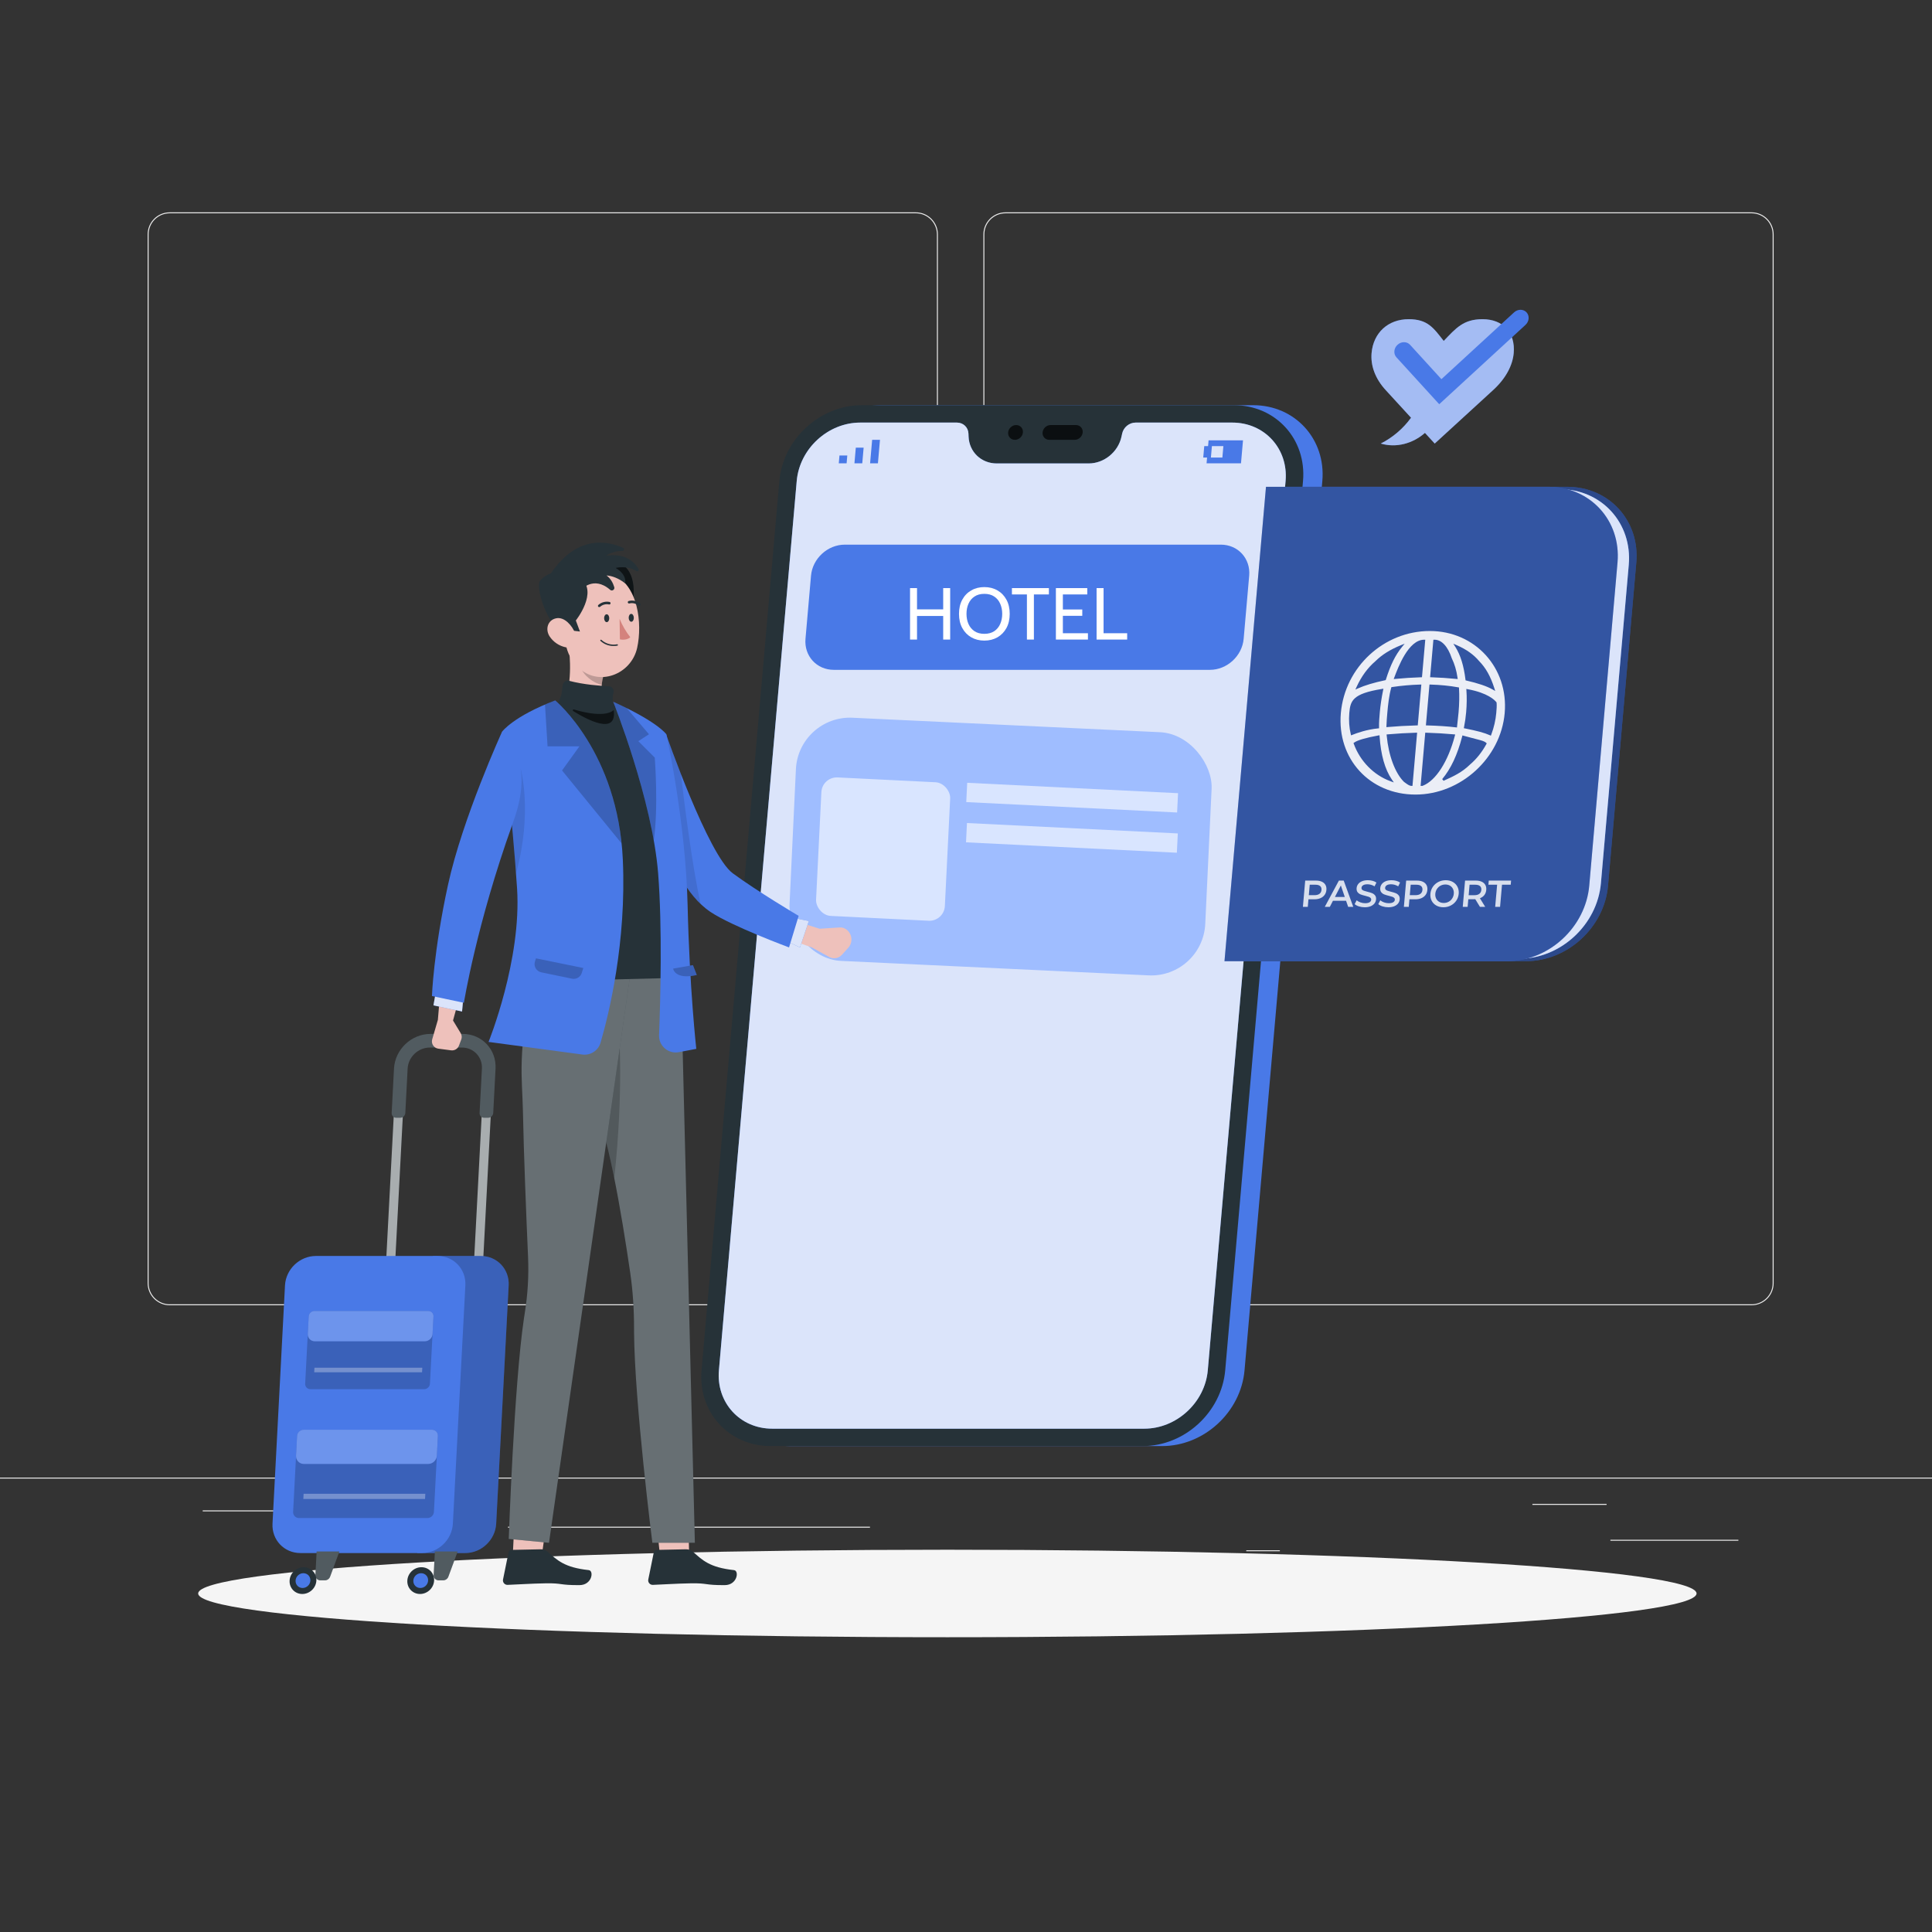 <svg width="243" height="243" viewBox="0 0 243 243" fill="none" xmlns="http://www.w3.org/2000/svg">
<rect x="0" y="0" width="243" height="243" fill="#333333" stroke="none"/>
<g clip-path="url(#clip0_1936_22549)">
<path d="M218.648 193.668H202.551V193.79H218.648V193.668Z" fill="#EBEBEB"/>
<path d="M160.975 194.987H156.75V195.109H160.975V194.987Z" fill="#EBEBEB"/>
<path d="M202.07 189.155H192.742V189.277H202.07V189.155Z" fill="#EBEBEB"/>
<path d="M46.488 189.972H25.496V190.093H46.488V189.972Z" fill="#EBEBEB"/>
<path d="M53.894 189.972H50.816V190.093H53.894V189.972Z" fill="#EBEBEB"/>
<path d="M109.421 192.024H63.895V192.146H109.421V192.024Z" fill="#EBEBEB"/>
<path d="M115.191 164.171H21.344C19.815 164.171 18.57 162.926 18.57 161.397V29.481C18.57 27.951 19.815 26.707 21.344 26.707H115.191C116.719 26.707 117.964 27.951 117.964 29.481V161.397C117.964 162.926 116.719 164.171 115.191 164.171ZM21.344 26.829C19.881 26.829 18.692 28.018 18.692 29.481V161.397C18.692 162.86 19.881 164.05 21.344 164.05H115.191C116.653 164.05 117.843 162.86 117.843 161.397V29.481C117.843 28.018 116.653 26.828 115.191 26.828L21.344 26.829Z" fill="#EBEBEB"/>
<path d="M220.307 164.171H126.461C124.932 164.171 123.688 162.926 123.688 161.397V29.481C123.688 27.951 124.932 26.707 126.461 26.707H220.307C221.837 26.707 223.081 27.951 223.081 29.481V161.397C223.081 162.926 221.837 164.171 220.307 164.171ZM126.461 26.829C124.999 26.829 123.809 28.018 123.809 29.481V161.397C123.809 162.86 124.999 164.05 126.461 164.05H220.307C221.77 164.05 222.959 162.86 222.959 161.397V29.481C222.959 28.018 221.77 26.828 220.307 26.828L126.461 26.829Z" fill="#EBEBEB"/>
<path d="M243 185.846H0V185.967H243V185.846Z" fill="#EBEBEB"/>
<path d="M119.156 205.925C171.198 205.925 213.386 203.461 213.386 200.422C213.386 197.383 171.198 194.919 119.156 194.919C67.114 194.919 24.926 197.383 24.926 200.422C24.926 203.461 67.114 205.925 119.156 205.925Z" fill="#F5F5F5"/>
<path d="M186.469 40.147C184.058 40.147 183.137 41.264 181.584 42.881C180.314 41.264 179.589 40.147 177.178 40.147C174.59 40.147 172.736 41.852 172.512 44.41C172.38 45.91 172.91 47.586 174.334 49.114L177.476 52.54C176.469 53.93 175.15 55.04 173.668 55.788C175.605 56.366 177.709 55.789 179.225 54.449L180.455 55.789L187.743 49.115C189.435 47.586 190.258 45.91 190.389 44.41C190.613 41.852 189.057 40.147 186.469 40.147Z" fill="#4979E7"/>
<path opacity="0.5" d="M186.469 40.147C184.058 40.147 183.137 41.264 181.584 42.881C180.314 41.264 179.589 40.147 177.178 40.147C174.59 40.147 172.736 41.852 172.512 44.41C172.38 45.91 172.91 47.586 174.334 49.114L177.476 52.54C176.469 53.93 175.15 55.04 173.668 55.788C175.605 56.366 177.709 55.789 179.225 54.449L180.455 55.789L187.743 49.115C189.435 47.586 190.258 45.91 190.389 44.41C190.613 41.852 189.057 40.147 186.469 40.147Z" fill="white"/>
<path d="M181.021 50.841L175.637 44.941C175.24 44.506 175.301 43.8 175.775 43.365C176.248 42.931 176.953 42.931 177.35 43.365L181.296 47.69L190.432 39.29C190.905 38.855 191.61 38.855 192.007 39.29C192.404 39.725 192.342 40.43 191.869 40.865L181.021 50.841Z" fill="#4979E7"/>
<path d="M146.166 181.882H99.368C94.103 181.882 90.209 177.614 90.67 172.35L100.456 60.496C100.917 55.232 105.557 50.964 110.822 50.964H157.62C162.885 50.964 166.779 55.232 166.319 60.496L156.533 172.35C156.072 177.614 151.431 181.882 146.166 181.882Z" fill="#4979E7"/>
<path d="M143.736 181.882H96.939C91.674 181.882 87.779 177.614 88.24 172.35L98.026 60.496C98.487 55.232 103.128 50.964 108.393 50.964H155.191C160.455 50.964 164.35 55.232 163.889 60.496L154.103 172.35C153.642 177.614 149.001 181.882 143.736 181.882Z" fill="#263238"/>
<path d="M154.995 53.151H142.831C142.035 53.151 141.31 53.743 141.14 54.533L141.058 54.914C140.643 56.844 138.874 58.29 136.928 58.29H125.364C123.419 58.29 121.903 56.844 121.825 54.914L121.809 54.533C121.778 53.743 121.157 53.151 120.36 53.151H108.197C104.14 53.151 100.564 56.44 100.209 60.496L90.423 172.349C90.068 176.406 93.069 179.694 97.126 179.694H143.924C147.98 179.694 151.557 176.406 151.912 172.349L161.697 60.496C162.053 56.44 159.052 53.151 154.995 53.151Z" fill="#4979E7"/>
<path opacity="0.8" d="M154.995 53.151H142.831C142.035 53.151 141.31 53.743 141.14 54.533L141.058 54.914C140.643 56.844 138.874 58.29 136.928 58.29H125.364C123.419 58.29 121.903 56.844 121.825 54.914L121.809 54.533C121.778 53.743 121.157 53.151 120.36 53.151H108.197C104.14 53.151 100.564 56.44 100.209 60.496L90.423 172.349C90.068 176.406 93.069 179.694 97.126 179.694H143.924C147.98 179.694 151.557 176.406 151.912 172.349L161.697 60.496C162.053 56.44 159.052 53.151 154.995 53.151Z" fill="white"/>
<rect x="100.426" y="89.954" width="52.344" height="30.618" rx="6.804" transform="rotate(2.695 100.426 89.954)" fill="#9FBDFF"/>
<g opacity="0.7">
<path d="M128.659 54.391C128.615 54.904 128.162 55.32 127.649 55.32C127.135 55.32 126.756 54.904 126.8 54.391C126.845 53.877 127.298 53.461 127.811 53.461C128.325 53.461 128.704 53.877 128.659 54.391Z" fill="black"/>
<path d="M135.33 53.461C134.963 53.461 132.51 53.461 132.143 53.461C131.63 53.461 131.178 53.877 131.132 54.391C131.088 54.904 131.467 55.32 131.981 55.32C132.299 55.32 134.848 55.32 135.167 55.32C135.68 55.32 136.133 54.904 136.178 54.391C136.223 53.877 135.843 53.461 135.33 53.461Z" fill="black"/>
</g>
<path d="M105.5 58.272H106.484L106.57 57.289H105.586L105.5 58.272Z" fill="#4979E7"/>
<path d="M107.555 57.289L107.469 58.272H108.453L108.539 57.289L108.625 56.304H107.641L107.555 57.289Z" fill="#4979E7"/>
<path d="M109.696 55.32L109.61 56.304L109.524 57.289L109.438 58.272H110.422L110.508 57.289L110.594 56.304L110.68 55.32H109.696Z" fill="#4979E7"/>
<path d="M152.011 55.386L151.947 56.107H151.466L151.34 57.551H151.821L151.758 58.273H156.088L156.341 55.386H152.011ZM153.746 57.55H152.303L152.429 56.107H153.872L153.746 57.55Z" fill="#4979E7"/>
<path d="M152.177 84.251H104.876C102.719 84.251 101.123 82.502 101.312 80.345L102.006 72.41C102.195 70.253 104.096 68.504 106.254 68.504H153.554C155.711 68.504 157.307 70.253 157.118 72.41L156.424 80.345C156.236 82.502 154.334 84.251 152.177 84.251Z" fill="#4979E7"/>
<path d="M60.295 167.631H59.151L60.893 134.409C60.978 132.789 59.729 131.471 58.109 131.471H54.07C52.45 131.471 51.064 132.789 50.979 134.409L49.238 167.631H48.094L49.835 134.409C49.953 132.158 51.879 130.328 54.129 130.328H58.169C60.419 130.328 62.154 132.158 62.036 134.409L60.295 167.631Z" fill="#263238"/>
<g opacity="0.6">
<path d="M60.295 167.631H59.151L60.893 134.409C60.978 132.789 59.729 131.471 58.109 131.471H54.07C52.45 131.471 51.064 132.789 50.979 134.409L49.238 167.631H48.094L49.835 134.409C49.953 132.158 51.879 130.328 54.129 130.328H58.169C60.419 130.328 62.154 132.158 62.036 134.409L60.295 167.631Z" fill="white"/>
</g>
<path d="M50.979 139.986L51.271 134.408C51.348 132.944 52.597 131.757 54.061 131.757H58.1C59.565 131.757 60.689 132.944 60.613 134.408L60.32 139.986C60.303 140.315 60.556 140.582 60.886 140.582H61.408C61.737 140.582 62.019 140.315 62.036 139.986L62.328 134.408C62.455 131.996 60.602 130.041 58.19 130.041H54.15C51.738 130.041 49.681 131.996 49.555 134.408L49.263 139.986C49.245 140.315 49.498 140.582 49.828 140.582H50.35C50.681 140.583 50.962 140.316 50.979 139.986Z" fill="#263238"/>
<path opacity="0.2" d="M50.979 139.986L51.271 134.408C51.348 132.944 52.597 131.757 54.061 131.757H58.1C59.565 131.757 60.689 132.944 60.613 134.408L60.32 139.986C60.303 140.315 60.556 140.582 60.886 140.582H61.408C61.737 140.582 62.019 140.315 62.036 139.986L62.328 134.408C62.455 131.996 60.602 130.041 58.19 130.041H54.15C51.738 130.041 49.681 131.996 49.555 134.408L49.263 139.986C49.245 140.315 49.498 140.582 49.828 140.582H50.35C50.681 140.583 50.962 140.316 50.979 139.986Z" fill="white"/>
<path d="M60.47 157.971H54.45L52.492 195.338H58.512C60.557 195.338 62.302 193.681 62.409 191.636L63.979 161.674C64.086 159.629 62.516 157.971 60.47 157.971Z" fill="#4979E7"/>
<path opacity="0.2" d="M60.47 157.971H54.45L52.492 195.338H58.512C60.557 195.338 62.302 193.681 62.409 191.636L63.979 161.674C64.086 159.629 62.516 157.971 60.47 157.971Z" fill="black"/>
<path d="M53.065 195.338H37.783C35.738 195.338 34.167 193.681 34.275 191.636L35.845 161.674C35.952 159.629 37.697 157.971 39.742 157.971H55.023C57.069 157.971 58.639 159.629 58.532 161.674L56.962 191.636C56.855 193.681 55.11 195.338 53.065 195.338Z" fill="#4979E7"/>
<path d="M55.741 198.77H55.169C54.804 198.77 54.525 198.475 54.544 198.11L54.699 195.148H57.559L56.395 198.309C56.294 198.584 56.029 198.77 55.741 198.77Z" fill="#263238"/>
<path d="M40.866 198.77H40.294C39.929 198.77 39.65 198.475 39.669 198.11L39.824 195.148H42.684L41.52 198.309C41.419 198.584 41.154 198.77 40.866 198.77Z" fill="#263238"/>
<path opacity="0.2" d="M55.741 198.77H55.169C54.804 198.77 54.525 198.475 54.544 198.11L54.699 195.148H57.559L56.395 198.309C56.294 198.584 56.029 198.77 55.741 198.77Z" fill="white"/>
<path opacity="0.2" d="M40.866 198.77H40.294C39.929 198.77 39.65 198.475 39.669 198.11L39.824 195.148H42.684L41.52 198.309C41.419 198.584 41.154 198.77 40.866 198.77Z" fill="white"/>
<path d="M39.793 198.802C39.744 199.732 38.95 200.486 38.02 200.486C37.09 200.486 36.376 199.732 36.424 198.802C36.473 197.871 37.267 197.118 38.197 197.118C39.127 197.118 39.841 197.871 39.793 198.802Z" fill="#263238"/>
<path d="M39.039 198.802C39.012 199.316 38.573 199.732 38.059 199.732C37.545 199.732 37.15 199.315 37.177 198.802C37.204 198.287 37.643 197.871 38.157 197.871C38.671 197.871 39.066 198.287 39.039 198.802Z" fill="#4979E7"/>
<path d="M54.601 198.802C54.553 199.732 53.759 200.486 52.829 200.486C51.899 200.486 51.184 199.732 51.233 198.802C51.281 197.871 52.075 197.118 53.005 197.118C53.935 197.118 54.65 197.871 54.601 198.802Z" fill="#263238"/>
<path d="M53.847 198.802C53.82 199.316 53.382 199.732 52.868 199.732C52.354 199.732 51.959 199.315 51.986 198.802C52.012 198.287 52.451 197.871 52.965 197.871C53.48 197.871 53.875 198.287 53.847 198.802Z" fill="#4979E7"/>
<path d="M39.039 174.728H53.349C53.73 174.728 54.056 174.418 54.076 174.037L54.52 165.578C54.539 165.197 54.246 164.887 53.864 164.887H39.554C39.173 164.887 38.847 165.197 38.827 165.578L38.384 174.037C38.364 174.419 38.657 174.728 39.039 174.728Z" fill="#4979E7"/>
<path opacity="0.2" d="M39.039 174.728H53.349C53.73 174.728 54.056 174.418 54.076 174.037L54.52 165.578C54.539 165.197 54.246 164.887 53.864 164.887H39.554C39.173 164.887 38.847 165.197 38.827 165.578L38.384 174.037C38.364 174.419 38.657 174.728 39.039 174.728Z" fill="black"/>
<path d="M39.555 164.887H53.865C54.247 164.887 54.54 165.196 54.52 165.578L54.405 167.775C54.378 168.285 53.943 168.699 53.432 168.699H39.588C39.078 168.699 38.685 168.285 38.712 167.775L38.827 165.578C38.847 165.196 39.173 164.887 39.555 164.887Z" fill="#4979E7"/>
<path opacity="0.2" d="M39.555 164.887H53.865C54.247 164.887 54.54 165.196 54.52 165.578L54.405 167.775C54.378 168.285 53.943 168.699 53.432 168.699H39.588C39.078 168.699 38.685 168.285 38.712 167.775L38.827 165.578C38.847 165.196 39.173 164.887 39.555 164.887Z" fill="white"/>
<path opacity="0.3" d="M39.52 172.6H53.084L53.114 172.024H39.55L39.52 172.6Z" fill="white"/>
<path d="M37.607 190.935H53.757C54.188 190.935 54.556 190.586 54.578 190.155L55.078 180.609C55.101 180.177 54.77 179.828 54.339 179.828H38.189C37.758 179.828 37.391 180.178 37.368 180.609L36.868 190.155C36.846 190.586 37.176 190.935 37.607 190.935Z" fill="#4979E7"/>
<path opacity="0.2" d="M37.607 190.935H53.757C54.188 190.935 54.556 190.586 54.578 190.155L55.078 180.609C55.101 180.177 54.77 179.828 54.339 179.828H38.189C37.758 179.828 37.391 180.178 37.368 180.609L36.868 190.155C36.846 190.586 37.176 190.935 37.607 190.935Z" fill="black"/>
<path d="M38.187 179.828H54.337C54.768 179.828 55.099 180.178 55.076 180.608L54.947 183.087C54.916 183.663 54.425 184.13 53.849 184.13H38.224C37.648 184.13 37.206 183.663 37.236 183.087L37.366 180.608C37.388 180.178 37.756 179.828 38.187 179.828Z" fill="#4979E7"/>
<path opacity="0.2" d="M38.187 179.828H54.337C54.768 179.828 55.099 180.178 55.076 180.608L54.947 183.087C54.916 183.663 54.425 184.13 53.849 184.13H38.224C37.648 184.13 37.206 183.663 37.236 183.087L37.366 180.608C37.388 180.178 37.756 179.828 38.187 179.828Z" fill="white"/>
<path opacity="0.3" d="M38.152 188.533H53.461L53.495 187.883H38.186L38.152 188.533Z" fill="white"/>
<path d="M86.591 191.576L86.673 195.464H82.987L82.582 191.576H86.591Z" fill="#EEC1BB"/>
<path d="M86.217 194.865L82.566 194.942C82.407 194.945 82.271 195.057 82.239 195.213L81.54 198.659C81.475 198.964 81.67 199.263 81.975 199.327C82.015 199.336 82.055 199.34 82.095 199.34C83.615 199.286 84.965 199.177 86.858 199.145C89.093 199.105 88.53 199.383 91.157 199.372C92.74 199.364 92.997 197.56 92.325 197.484C89.246 197.153 88.344 196.232 87.139 195.154C86.878 194.948 86.549 194.845 86.217 194.865Z" fill="#263238"/>
<path d="M85.576 120.539L87.398 194.046H82.052C82.052 194.046 79.827 176.515 79.75 167.631C79.749 167.447 79.748 167.268 79.748 167.092C79.752 164.752 79.606 162.416 79.269 160.101C79.262 160.053 79.255 160.005 79.248 159.958C78.262 153.215 76.265 140.995 74.519 139.25C72.089 136.82 68.809 133.081 70.996 121.829L85.576 120.539Z" fill="#263238"/>
<path opacity="0.3" d="M85.576 120.539L87.398 194.046H82.052C82.052 194.046 79.827 176.515 79.75 167.631C79.749 167.447 79.748 167.268 79.748 167.092C79.752 164.752 79.606 162.416 79.269 160.101C79.262 160.053 79.255 160.005 79.248 159.958C78.262 153.215 76.265 140.995 74.519 139.25C72.089 136.82 68.809 133.081 70.996 121.829L85.576 120.539Z" fill="white"/>
<path opacity="0.2" d="M74.18 138.91L75.81 134.227L76.782 129.529H77.835C77.835 129.529 78.479 136.95 77.259 148.202C76.394 143.884 75.42 140.155 74.514 139.249C74.405 139.139 74.292 139.026 74.18 138.91Z" fill="black"/>
<path d="M68.673 191.915L68.13 195.766L64.492 195.662L64.715 191.273L68.673 191.915Z" fill="#EEC1BB"/>
<path d="M79.353 121.996L69.051 194.046L63.988 193.56C63.988 193.56 64.658 174.167 65.899 165.824C65.929 165.618 65.96 165.418 65.992 165.225C66.376 162.87 66.522 160.487 66.417 158.103C66.416 158.076 66.415 158.048 66.414 158.021C66.199 153.12 65.879 145.285 65.771 139.735C65.685 135.363 65.016 132.871 67.106 122.296L79.353 121.996Z" fill="#263238"/>
<path opacity="0.3" d="M79.353 121.996L69.051 194.046L63.988 193.56C63.988 193.56 64.658 174.167 65.899 165.824C65.929 165.618 65.96 165.418 65.992 165.225C66.376 162.87 66.522 160.487 66.417 158.103C66.416 158.076 66.415 158.048 66.414 158.021C66.199 153.12 65.879 145.285 65.771 139.735C65.685 135.363 65.016 132.871 67.106 122.296L79.353 121.996Z" fill="white"/>
<path d="M67.947 194.865L64.296 194.942C64.138 194.945 64.001 195.057 63.97 195.213L63.27 198.659C63.206 198.964 63.401 199.263 63.706 199.327C63.745 199.336 63.785 199.34 63.825 199.34C65.345 199.286 66.696 199.177 68.589 199.145C70.823 199.105 70.261 199.383 72.888 199.372C74.471 199.364 74.728 197.56 74.055 197.484C70.977 197.153 70.074 196.232 68.869 195.154C68.608 194.948 68.28 194.845 67.947 194.865Z" fill="#263238"/>
<path d="M98.718 115.437L103.088 116.814L105.603 116.653C106.014 116.627 106.414 116.8 106.693 117.125L106.727 117.165C107.221 117.741 107.211 118.631 106.703 119.194L105.904 120.08C105.484 120.546 104.83 120.662 104.292 120.366L102.108 119.163L97.512 117.543L98.718 115.437Z" fill="#EEC1BB"/>
<path d="M99.698 115.437L101.733 115.842L100.616 119.163L98.719 118.272L99.698 115.437Z" fill="#4979E7"/>
<path opacity="0.8" d="M99.698 115.437L101.733 115.842L100.616 119.163L98.719 118.272L99.698 115.437Z" fill="white"/>
<path d="M83.78 92.352C83.78 92.352 89.073 107.56 92.162 109.838C95.251 112.116 100.45 115.194 100.45 115.194L99.244 119.163C99.244 119.163 92.067 116.505 89.374 114.708C86.231 112.61 84.309 108.201 83.78 105.514C83.145 102.295 83.158 94.782 83.78 92.352Z" fill="#4979E7"/>
<path opacity="0.1" d="M85.638 97.337C86.118 101.427 87.062 108.845 88.111 113.681C85.716 111.387 84.234 107.819 83.78 105.514C83.145 102.295 83.158 94.782 83.78 92.352C83.78 92.352 84.534 94.518 85.638 97.337Z" fill="black"/>
<path d="M71.451 80.496C71.762 82.704 71.986 86.517 70.788 88.456C70.501 88.921 70.573 89.523 70.964 89.906C72.31 91.356 74.145 92.256 76.115 92.433C78.642 92.659 78.891 91.31 78.452 90.225C78.334 89.933 78.101 89.704 77.808 89.591C75.459 88.693 75.406 86.588 75.961 84.783L71.451 80.496Z" fill="#EEC1BB"/>
<path opacity="0.2" d="M73.284 82.253L75.961 84.775C75.832 85.219 75.742 85.673 75.69 86.132C74.643 85.923 73.332 84.962 72.979 83.782C72.749 83.061 73.008 82.321 73.284 82.253Z" fill="black"/>
<path d="M77.112 78.267C75.044 76.399 74.333 73.249 74.657 72.646C74.98 72.042 77.922 70.675 78.374 71.043C80.639 72.815 79.333 76.954 79.333 76.954L79.98 78.275L77.112 78.267Z" fill="#263238"/>
<path opacity="0.6" d="M77.112 78.267C75.044 76.399 74.333 73.249 74.657 72.646C74.98 72.042 77.922 70.675 78.374 71.043C80.639 72.815 79.333 76.954 79.333 76.954L79.98 78.275L77.112 78.267Z" fill="black"/>
<path d="M70.714 76.87C70.969 80.229 70.953 82.205 72.677 83.9C75.267 86.456 79.393 84.843 80.139 81.486C80.814 78.442 80.275 73.477 76.966 72.192C74.609 71.263 71.944 72.421 71.015 74.778C70.753 75.442 70.65 76.159 70.714 76.87Z" fill="#EEC1BB"/>
<path d="M70.082 79.11C68.207 77.05 67.493 73.638 67.899 73.095C68.981 71.657 71.442 71.519 73.005 72.71C75.303 74.436 72.426 78.04 72.426 78.04L72.943 79.43L70.082 79.11Z" fill="#263238"/>
<path d="M75.984 77.76C75.989 78.035 76.136 78.255 76.316 78.251C76.495 78.247 76.635 78.025 76.63 77.749C76.626 77.474 76.478 77.258 76.299 77.262C76.119 77.266 75.979 77.489 75.984 77.76Z" fill="#263238"/>
<path d="M79.074 77.712C79.08 77.984 79.227 78.204 79.406 78.2C79.586 78.196 79.726 77.973 79.72 77.702C79.715 77.431 79.569 77.207 79.389 77.211C79.209 77.215 79.07 77.437 79.074 77.712Z" fill="#263238"/>
<path d="M77.93 77.834C78.27 78.664 78.723 79.444 79.276 80.15C78.787 80.609 77.971 80.418 77.971 80.418L77.93 77.834Z" fill="#D4827D"/>
<path d="M75.318 76.346C75.291 76.341 75.266 76.329 75.243 76.312C75.189 76.244 75.197 76.144 75.261 76.085C75.647 75.741 76.174 75.604 76.679 75.714C76.764 75.739 76.814 75.828 76.789 75.914C76.764 75.999 76.675 76.049 76.59 76.024C76.189 75.941 75.773 76.054 75.471 76.329C75.425 76.361 75.368 76.368 75.318 76.346Z" fill="#263238"/>
<path d="M80.445 76.188C80.393 76.206 80.336 76.196 80.293 76.161C79.983 75.9 79.566 75.802 79.172 75.897C79.088 75.925 78.997 75.879 78.969 75.795C78.941 75.711 78.987 75.62 79.071 75.593C79.572 75.459 80.107 75.578 80.506 75.909C80.574 75.962 80.587 76.06 80.534 76.128C80.533 76.13 80.532 76.131 80.531 76.132C80.51 76.16 80.48 76.18 80.445 76.188Z" fill="#263238"/>
<path d="M78.367 68.909C78.57 69.002 78.497 69.297 78.274 69.295C77.05 69.278 76.237 69.893 76.237 69.893C78.623 69.541 79.779 70.663 80.313 71.565C80.425 71.753 80.198 71.95 80.016 71.826C78.9 71.063 77.439 71.432 77.439 71.432C78.924 72.323 78.628 73.36 78.628 73.36C77.754 72.703 76.97 72.426 76.284 72.38C76.819 72.766 77.106 73.343 77.26 73.848C77.353 74.154 76.985 74.398 76.745 74.187C74.626 72.332 73.038 74.227 73.038 74.227L68.848 72.809C72.305 67.073 76.471 68.044 78.367 68.909Z" fill="#263238"/>
<path d="M77.171 81.249C77.332 81.249 77.493 81.235 77.652 81.207C77.698 81.199 77.729 81.156 77.722 81.11C77.722 81.109 77.721 81.108 77.721 81.107C77.713 81.062 77.671 81.031 77.626 81.038C76.915 81.177 76.18 80.972 75.644 80.485C75.612 80.45 75.559 80.447 75.524 80.479C75.489 80.51 75.487 80.564 75.518 80.599C75.964 81.022 76.557 81.255 77.171 81.249Z" fill="#263238"/>
<path d="M69.12 80.03C69.583 80.737 70.307 81.233 71.133 81.41C72.234 81.63 72.704 80.631 72.331 79.634C71.996 78.74 71.019 77.543 69.949 77.767C68.878 77.991 68.56 79.152 69.12 80.03Z" fill="#EEC1BB"/>
<path d="M58.155 124.062L56.981 128.355L57.942 129.942C58.089 130.185 58.117 130.482 58.016 130.747L57.725 131.519C57.573 131.919 57.166 132.163 56.741 132.108L55.128 131.897C54.567 131.823 54.203 131.267 54.361 130.723L55.074 128.274L55.482 123.454L58.155 124.062Z" fill="#EEC1BB"/>
<path d="M58.319 124.994L58.117 127.221L54.52 126.452L54.877 124.427L58.319 124.994Z" fill="#4979E7"/>
<path opacity="0.8" d="M58.319 124.994L58.117 127.221L54.52 126.452L54.877 124.427L58.319 124.994Z" fill="white"/>
<path d="M83.266 92.026C83.266 92.026 78.082 87.49 72.736 87.977C67.39 88.463 63.34 92.026 63.34 92.026C63.34 92.026 66.094 112.924 66.418 123.455C66.418 123.455 72.574 123.293 86.019 122.969C86.019 122.969 86.668 108.55 83.266 92.026Z" fill="#263238"/>
<path d="M77.132 88.949C77.132 88.949 76.984 87.646 77.132 87.248C77.139 87.23 77.146 87.211 77.153 87.19C77.302 86.776 77.01 86.332 76.571 86.313C75.444 86.263 73.405 86.109 71.588 85.633C71.207 85.534 70.827 85.788 70.775 86.178C70.724 86.568 70.666 87.009 70.637 87.232C70.578 87.692 69.926 88.948 69.926 88.948C69.926 88.948 75.429 89.152 77.132 88.949Z" fill="#263238"/>
<path d="M69.833 88.098C69.833 88.098 77.73 94.598 78.338 108.145C78.803 118.518 76.597 127.501 75.537 131.142C75.247 132.14 74.274 132.773 73.244 132.635L61.449 131.049C61.449 131.049 65.621 120.75 65.034 111.73C64.446 102.71 63.15 92.027 63.15 92.027C63.15 92.027 64.547 90.103 69.833 88.098Z" fill="#4979E7"/>
<path opacity="0.2" d="M73.366 121.753L67.412 120.538L67.285 120.936C67.094 121.535 67.463 122.168 68.079 122.296L71.946 123.096C72.479 123.207 73.009 122.895 73.171 122.376L73.366 121.753Z" fill="black"/>
<path d="M77.129 88.266C77.129 88.266 82.05 100.574 82.779 109.868C83.311 116.654 83.066 125.771 82.895 130.199C82.843 131.546 84.056 132.589 85.381 132.338L87.577 131.921C87.577 131.921 86.727 124.327 86.484 113.817C86.241 103.307 83.811 92.352 83.811 92.352C83.811 92.352 82.718 90.781 77.129 88.266Z" fill="#4979E7"/>
<path d="M87.155 121.389L84.664 121.828C84.664 121.828 84.846 123.268 87.641 122.632L87.155 121.389Z" fill="#4979E7"/>
<path opacity="0.2" d="M87.155 121.389L84.664 121.828C84.664 121.828 84.846 123.268 87.641 122.632L87.155 121.389Z" fill="black"/>
<path opacity="0.2" d="M70.692 96.907L72.879 93.869H68.87L68.547 88.619C68.95 88.446 69.372 88.273 69.833 88.098C69.833 88.098 76.922 93.941 78.18 106.082L70.692 96.907Z" fill="black"/>
<path opacity="0.2" d="M78.832 89.071L81.624 92.352L80.288 93.223L82.353 95.288C82.353 95.288 82.841 101.536 82.228 105.707C80.732 97.281 77.129 88.266 77.129 88.266C77.754 88.546 78.314 88.814 78.832 89.071Z" fill="black"/>
<path opacity="0.1" d="M63.957 99.337L65.479 96.66C65.479 96.66 67.038 102.161 64.901 109.847C64.634 106.216 64.278 102.46 63.957 99.337Z" fill="black"/>
<path d="M63.15 92.026C63.15 92.026 58.169 102.921 56.346 111.304C54.523 119.688 54.328 125.277 54.328 125.277L58.349 126.127C58.349 126.127 59.91 116.347 64.446 103.682C65.353 101.149 67.038 96.077 63.15 92.026Z" fill="#4979E7"/>
<path opacity="0.6" d="M77.189 89.297C77.189 89.297 76.338 90.468 72.189 89.235C72.066 89.199 71.986 89.363 72.094 89.43C73.706 90.439 77.652 92.602 77.189 89.297Z" fill="black"/>
<path d="M191.905 120.898H156.375L161.596 61.229H197.126C202.381 61.229 206.269 65.489 205.809 70.746L202.254 111.381C201.795 116.637 197.161 120.898 191.905 120.898Z" fill="#4979E7"/>
<path opacity="0.4" d="M191.905 120.898H156.375L161.596 61.229H197.126C202.381 61.229 206.269 65.489 205.809 70.746L202.254 111.381C201.795 116.637 197.161 120.898 191.905 120.898Z" fill="black"/>
<path d="M191.009 120.599H155.93L161.098 61.527H196.177C201.433 61.527 205.321 65.788 204.861 71.044L201.358 111.083C200.898 116.338 196.265 120.599 191.009 120.599Z" fill="#4979E7"/>
<path opacity="0.8" d="M191.009 120.599H155.93L161.098 61.527H196.177C201.433 61.527 205.321 65.788 204.861 71.044L201.358 111.083C200.898 116.338 196.265 120.599 191.009 120.599Z" fill="white"/>
<path d="M189.542 120.898H154.012L159.232 61.228H194.762C200.018 61.228 203.906 65.489 203.446 70.745L199.891 111.381C199.431 116.637 194.797 120.898 189.542 120.898Z" fill="#4979E7"/>
<path opacity="0.3" d="M189.542 120.898H154.012L159.232 61.228H194.762C200.018 61.228 203.906 65.489 203.446 70.745L199.891 111.381C199.431 116.637 194.797 120.898 189.542 120.898Z" fill="black"/>
<g opacity="0.9">
<g opacity="0.9">
<path d="M166.261 110.899C166.466 110.994 166.617 111.129 166.715 111.306C166.813 111.481 166.851 111.691 166.83 111.933C166.809 112.173 166.734 112.382 166.605 112.559C166.476 112.737 166.301 112.873 166.08 112.968C165.859 113.063 165.606 113.11 165.319 113.11H164.572L164.489 114.064H163.875L164.164 110.757H165.524C165.812 110.757 166.057 110.804 166.261 110.899ZM165.961 112.42C166.11 112.307 166.193 112.145 166.212 111.934C166.23 111.723 166.175 111.561 166.046 111.447C165.918 111.334 165.719 111.277 165.452 111.277H164.734L164.619 112.591H165.337C165.604 112.591 165.813 112.534 165.961 112.42Z" fill="white"/>
<path d="M169.305 113.299H167.651L167.258 114.064H166.625L168.402 110.757H169.007L170.21 114.064H169.568L169.305 113.299ZM169.144 112.817L168.647 111.372L167.901 112.817H169.144Z" fill="white"/>
<path d="M170.922 114.003C170.69 113.93 170.511 113.834 170.383 113.715L170.637 113.237C170.763 113.345 170.922 113.432 171.113 113.5C171.304 113.568 171.498 113.602 171.696 113.602C171.942 113.602 172.129 113.563 172.257 113.483C172.385 113.405 172.455 113.301 172.466 113.171C172.474 113.077 172.447 112.999 172.385 112.938C172.322 112.876 172.241 112.828 172.14 112.793C172.039 112.759 171.901 112.719 171.725 112.675C171.478 112.615 171.279 112.556 171.129 112.496C170.978 112.436 170.853 112.342 170.752 112.215C170.652 112.087 170.611 111.915 170.63 111.697C170.646 111.515 170.71 111.349 170.822 111.199C170.934 111.049 171.094 110.931 171.302 110.842C171.509 110.754 171.758 110.71 172.048 110.71C172.249 110.71 172.445 110.735 172.636 110.786C172.827 110.837 172.989 110.908 173.123 111.003L172.887 111.481C172.75 111.395 172.604 111.331 172.451 111.287C172.297 111.243 172.147 111.221 171.998 111.221C171.756 111.221 171.572 111.262 171.447 111.343C171.321 111.426 171.253 111.534 171.241 111.67C171.233 111.764 171.26 111.841 171.322 111.901C171.385 111.961 171.466 112.008 171.568 112.042C171.668 112.077 171.807 112.117 171.983 112.161C172.223 112.217 172.42 112.277 172.572 112.338C172.724 112.4 172.85 112.493 172.951 112.619C173.052 112.745 173.093 112.915 173.074 113.13C173.058 113.312 172.994 113.477 172.882 113.625C172.77 113.773 172.61 113.891 172.4 113.98C172.191 114.067 171.941 114.112 171.652 114.112C171.397 114.112 171.154 114.075 170.922 114.003Z" fill="white"/>
<path d="M173.895 114.003C173.663 113.93 173.484 113.834 173.355 113.715L173.61 113.237C173.736 113.345 173.894 113.432 174.085 113.5C174.276 113.568 174.471 113.602 174.669 113.602C174.915 113.602 175.102 113.563 175.229 113.483C175.358 113.405 175.427 113.301 175.438 113.171C175.447 113.077 175.42 112.999 175.357 112.938C175.295 112.876 175.213 112.828 175.113 112.793C175.012 112.759 174.874 112.719 174.698 112.675C174.451 112.615 174.252 112.556 174.101 112.496C173.951 112.436 173.825 112.342 173.725 112.215C173.624 112.087 173.583 111.915 173.602 111.697C173.618 111.515 173.683 111.349 173.795 111.199C173.907 111.049 174.067 110.931 174.275 110.842C174.482 110.754 174.731 110.71 175.021 110.71C175.222 110.71 175.418 110.735 175.609 110.786C175.8 110.837 175.962 110.908 176.096 111.003L175.86 111.481C175.723 111.395 175.577 111.331 175.424 111.287C175.27 111.243 175.12 111.221 174.971 111.221C174.729 111.221 174.545 111.262 174.42 111.343C174.294 111.426 174.226 111.534 174.214 111.67C174.206 111.764 174.233 111.841 174.295 111.901C174.358 111.961 174.439 112.008 174.54 112.042C174.641 112.077 174.779 112.117 174.955 112.161C175.196 112.217 175.392 112.277 175.544 112.338C175.697 112.4 175.823 112.493 175.924 112.619C176.025 112.745 176.066 112.915 176.047 113.13C176.031 113.312 175.967 113.477 175.855 113.625C175.743 113.773 175.582 113.891 175.373 113.98C175.163 114.067 174.914 114.112 174.624 114.112C174.369 114.112 174.126 114.075 173.895 114.003Z" fill="white"/>
<path d="M178.96 110.899C179.164 110.994 179.315 111.129 179.413 111.306C179.512 111.481 179.55 111.691 179.529 111.933C179.508 112.173 179.433 112.382 179.304 112.559C179.175 112.737 179 112.873 178.779 112.968C178.559 113.063 178.305 113.11 178.018 113.11H177.272L177.189 114.064H176.574L176.863 110.757H178.224C178.51 110.757 178.755 110.804 178.96 110.899ZM178.659 112.42C178.807 112.307 178.891 112.145 178.909 111.934C178.928 111.723 178.873 111.561 178.744 111.447C178.615 111.334 178.417 111.277 178.15 111.277H177.432L177.317 112.591H178.035C178.302 112.591 178.51 112.534 178.659 112.42Z" fill="white"/>
<path d="M180.649 113.892C180.391 113.745 180.197 113.542 180.065 113.282C179.934 113.022 179.882 112.732 179.91 112.411C179.938 112.089 180.041 111.799 180.217 111.539C180.394 111.279 180.625 111.077 180.909 110.93C181.192 110.784 181.502 110.71 181.839 110.71C182.176 110.71 182.473 110.784 182.732 110.93C182.99 111.076 183.185 111.278 183.317 111.537C183.448 111.795 183.5 112.086 183.472 112.411C183.443 112.735 183.34 113.026 183.164 113.285C182.987 113.543 182.757 113.745 182.473 113.892C182.189 114.038 181.879 114.111 181.542 114.111C181.205 114.112 180.908 114.038 180.649 113.892ZM182.197 113.424C182.382 113.325 182.533 113.186 182.649 113.008C182.766 112.831 182.834 112.631 182.853 112.411C182.872 112.191 182.839 111.991 182.754 111.813C182.669 111.636 182.542 111.497 182.375 111.397C182.207 111.298 182.013 111.249 181.793 111.249C181.572 111.249 181.37 111.298 181.185 111.397C180.999 111.497 180.849 111.636 180.733 111.813C180.616 111.991 180.548 112.191 180.529 112.411C180.51 112.631 180.543 112.831 180.628 113.008C180.713 113.186 180.839 113.325 181.007 113.424C181.175 113.523 181.369 113.573 181.589 113.573C181.81 113.573 182.012 113.523 182.197 113.424Z" fill="white"/>
<path d="M186.144 114.064L185.553 113.095C185.525 113.098 185.482 113.1 185.425 113.1H184.679L184.594 114.064H183.98L184.27 110.757H185.63C185.916 110.757 186.162 110.804 186.366 110.899C186.57 110.994 186.722 111.129 186.82 111.306C186.918 111.481 186.956 111.691 186.935 111.933C186.913 112.182 186.834 112.396 186.697 112.576C186.56 112.755 186.374 112.889 186.139 112.978L186.805 114.064H186.144ZM186.15 111.447C186.022 111.334 185.823 111.277 185.556 111.277H184.838L184.723 112.595H185.441C185.708 112.595 185.917 112.538 186.065 112.423C186.214 112.308 186.298 112.145 186.316 111.934C186.334 111.723 186.279 111.56 186.15 111.447Z" fill="white"/>
<path d="M188.303 111.277H187.207L187.253 110.757H190.059L190.013 111.277H188.917L188.673 114.064H188.059L188.303 111.277Z" fill="white"/>
</g>
</g>
<path opacity="0.9" d="M179.836 79.365C174.068 79.365 169.153 83.899 168.647 89.687C168.144 95.435 172.269 99.938 178.036 99.938C183.728 99.938 188.76 95.338 189.255 89.687C189.752 83.996 185.527 79.365 179.836 79.365ZM170.624 86.402C171.236 85.066 172.015 84.002 173.005 83.151C173.818 82.349 174.858 81.697 176.183 81.159L176.674 80.959L176.336 81.375C175.502 82.401 174.897 83.621 174.319 85.453L174.29 85.541L174.2 85.561C172.813 85.855 171.669 86.198 170.802 86.583L170.474 86.729L170.624 86.402ZM169.932 92.492L169.896 92.345C169.696 91.535 169.63 90.59 169.709 89.686C169.843 88.15 170.1 87.252 173.809 86.654L174.001 86.623L173.962 86.812C173.772 87.728 173.624 88.713 173.548 89.583C173.488 90.27 173.44 90.814 173.452 91.46L173.455 91.604L173.31 91.618C171.905 91.757 170.684 92.188 170.082 92.432L169.932 92.492ZM174.869 98.25C172.783 97.487 171.066 95.735 170.277 93.564L170.239 93.459L170.337 93.39C170.755 93.095 171.803 92.789 173.363 92.504L173.511 92.477L173.521 92.623C173.675 94.946 174.19 96.764 175.05 98.028L175.313 98.412L174.869 98.25ZM177.656 98.843H177.513C177.272 98.843 177.017 98.655 176.747 98.456C176.692 98.415 176.638 98.374 176.584 98.337C175.471 97.237 174.646 95.019 174.415 92.532L174.4 92.378L174.558 92.364C175.759 92.259 176.915 92.191 178.093 92.157L178.241 92.152L177.656 98.843ZM178.321 91.237L178.182 91.24C176.913 91.274 175.718 91.341 174.527 91.446L174.378 91.459L174.383 91.311C174.399 90.722 174.445 90.194 174.499 89.583C174.577 88.688 174.702 87.533 174.975 86.528L175.003 86.429L175.105 86.413C176.28 86.238 177.43 86.136 178.623 86.102L178.77 86.098L178.321 91.237ZM178.851 85.181L178.713 85.185C177.651 85.219 176.572 85.288 175.505 85.391L175.294 85.412L175.37 85.209C175.858 83.909 177.155 80.461 179.122 80.461H179.265L178.851 85.181ZM183.245 81.159C184.441 81.68 185.355 82.332 186.042 83.151C186.875 83.999 187.479 85.074 187.944 86.537L188.061 86.906L187.726 86.716C187.015 86.311 185.904 85.934 184.423 85.594L184.333 85.573L184.323 85.483C184.11 83.735 183.695 82.391 183.055 81.375L182.794 80.962L183.245 81.159ZM180.287 80.46H180.43C181.32 80.46 182.109 81.308 182.595 82.785C182.951 83.516 183.189 84.317 183.318 85.215L183.346 85.41L183.148 85.391C182.14 85.288 181.085 85.219 180.012 85.184L179.874 85.18L180.287 80.46ZM179.794 86.097L179.941 86.103C181.174 86.139 182.307 86.252 183.405 86.449L183.504 86.466L183.51 86.569C183.566 87.471 183.546 88.541 183.455 89.583C183.428 89.894 183.395 90.178 183.362 90.464C183.329 90.747 183.294 91.028 183.267 91.338L183.253 91.499L183.095 91.481C182.065 91.357 180.884 91.279 179.482 91.24L179.344 91.237L179.794 86.097ZM178.944 98.833L178.918 98.843H178.678L179.263 92.152L179.41 92.158C180.599 92.193 181.764 92.263 182.874 92.365L183.028 92.379L182.988 92.532C182.14 95.782 180.591 98.197 178.944 98.833ZM186.944 93.6C186.382 94.624 185.694 95.482 184.903 96.153C183.872 97.163 182.804 97.645 181.569 98.203L181.394 97.995C182.486 96.69 183.306 94.943 183.9 92.655L183.94 92.499L184.089 92.54C184.73 92.719 185.217 92.843 185.592 92.939C186.403 93.145 186.707 93.223 186.924 93.433L186.998 93.503L186.944 93.6ZM187.515 92.531L187.373 92.467C186.707 92.17 185.829 91.932 184.241 91.615L184.114 91.59L184.139 91.46C184.272 90.777 184.35 90.234 184.407 89.583C184.49 88.633 184.501 87.689 184.441 86.853L184.427 86.653L184.623 86.689C187.139 87.158 188.005 88.056 188.208 88.32L188.232 88.349L188.236 88.387C188.273 88.779 188.233 89.24 188.194 89.687C188.117 90.568 187.897 91.523 187.573 92.376L187.515 92.531Z" fill="white"/>
<path d="M114.462 80.442V73.971H115.34V76.643H118.631V73.971H119.51V80.442H118.631V77.475H115.34V80.442H114.462ZM123.809 80.572C123.192 80.572 122.644 80.434 122.163 80.16C121.682 79.883 121.305 79.493 121.031 78.991C120.756 78.485 120.619 77.891 120.619 77.207C120.619 76.523 120.756 75.929 121.031 75.427C121.305 74.922 121.682 74.532 122.163 74.258C122.644 73.98 123.192 73.842 123.809 73.842C124.425 73.842 124.973 73.98 125.454 74.258C125.935 74.532 126.312 74.922 126.587 75.427C126.861 75.929 126.998 76.523 126.998 77.207C126.998 77.891 126.861 78.485 126.587 78.991C126.312 79.493 125.935 79.883 125.454 80.16C124.973 80.434 124.425 80.572 123.809 80.572ZM123.809 79.721C124.305 79.721 124.719 79.61 125.052 79.388C125.385 79.163 125.634 78.861 125.801 78.482C125.97 78.1 126.055 77.675 126.055 77.207C126.055 76.738 125.97 76.315 125.801 75.936C125.634 75.553 125.385 75.251 125.052 75.03C124.719 74.805 124.305 74.692 123.809 74.692C123.313 74.692 122.898 74.805 122.565 75.03C122.232 75.251 121.981 75.553 121.812 75.936C121.645 76.315 121.562 76.738 121.562 77.207C121.562 77.675 121.645 78.1 121.812 78.482C121.981 78.861 122.232 79.163 122.565 79.388C122.898 79.61 123.313 79.721 123.809 79.721ZM129.162 80.442V74.766H127.276V73.971H131.926V74.766H130.04V80.442H129.162ZM132.806 80.442V73.971H136.754V74.766H133.684V76.661H136.125V77.456H133.684V79.647H136.837V80.442H132.806ZM137.925 80.442V73.971H138.803V79.647H141.771V80.442H137.925Z" fill="white"/>
<rect x="121.621" y="103.518" width="26.552" height="2.43" transform="rotate(2.824 121.621 103.518)" fill="#D9E5FF"/>
<rect x="121.652" y="98.457" width="26.552" height="2.43" transform="rotate(2.824 121.652 98.457)" fill="#D9E5FF"/>
<rect x="103.406" y="97.686" width="16.219" height="17.44" rx="1.944" transform="rotate(2.824 103.406 97.686)" fill="#D9E5FF"/>
</g>
<defs>
<clipPath id="clip0_1936_22549">
<rect width="243" height="243" fill="white"/>
</clipPath>
</defs>
</svg>
